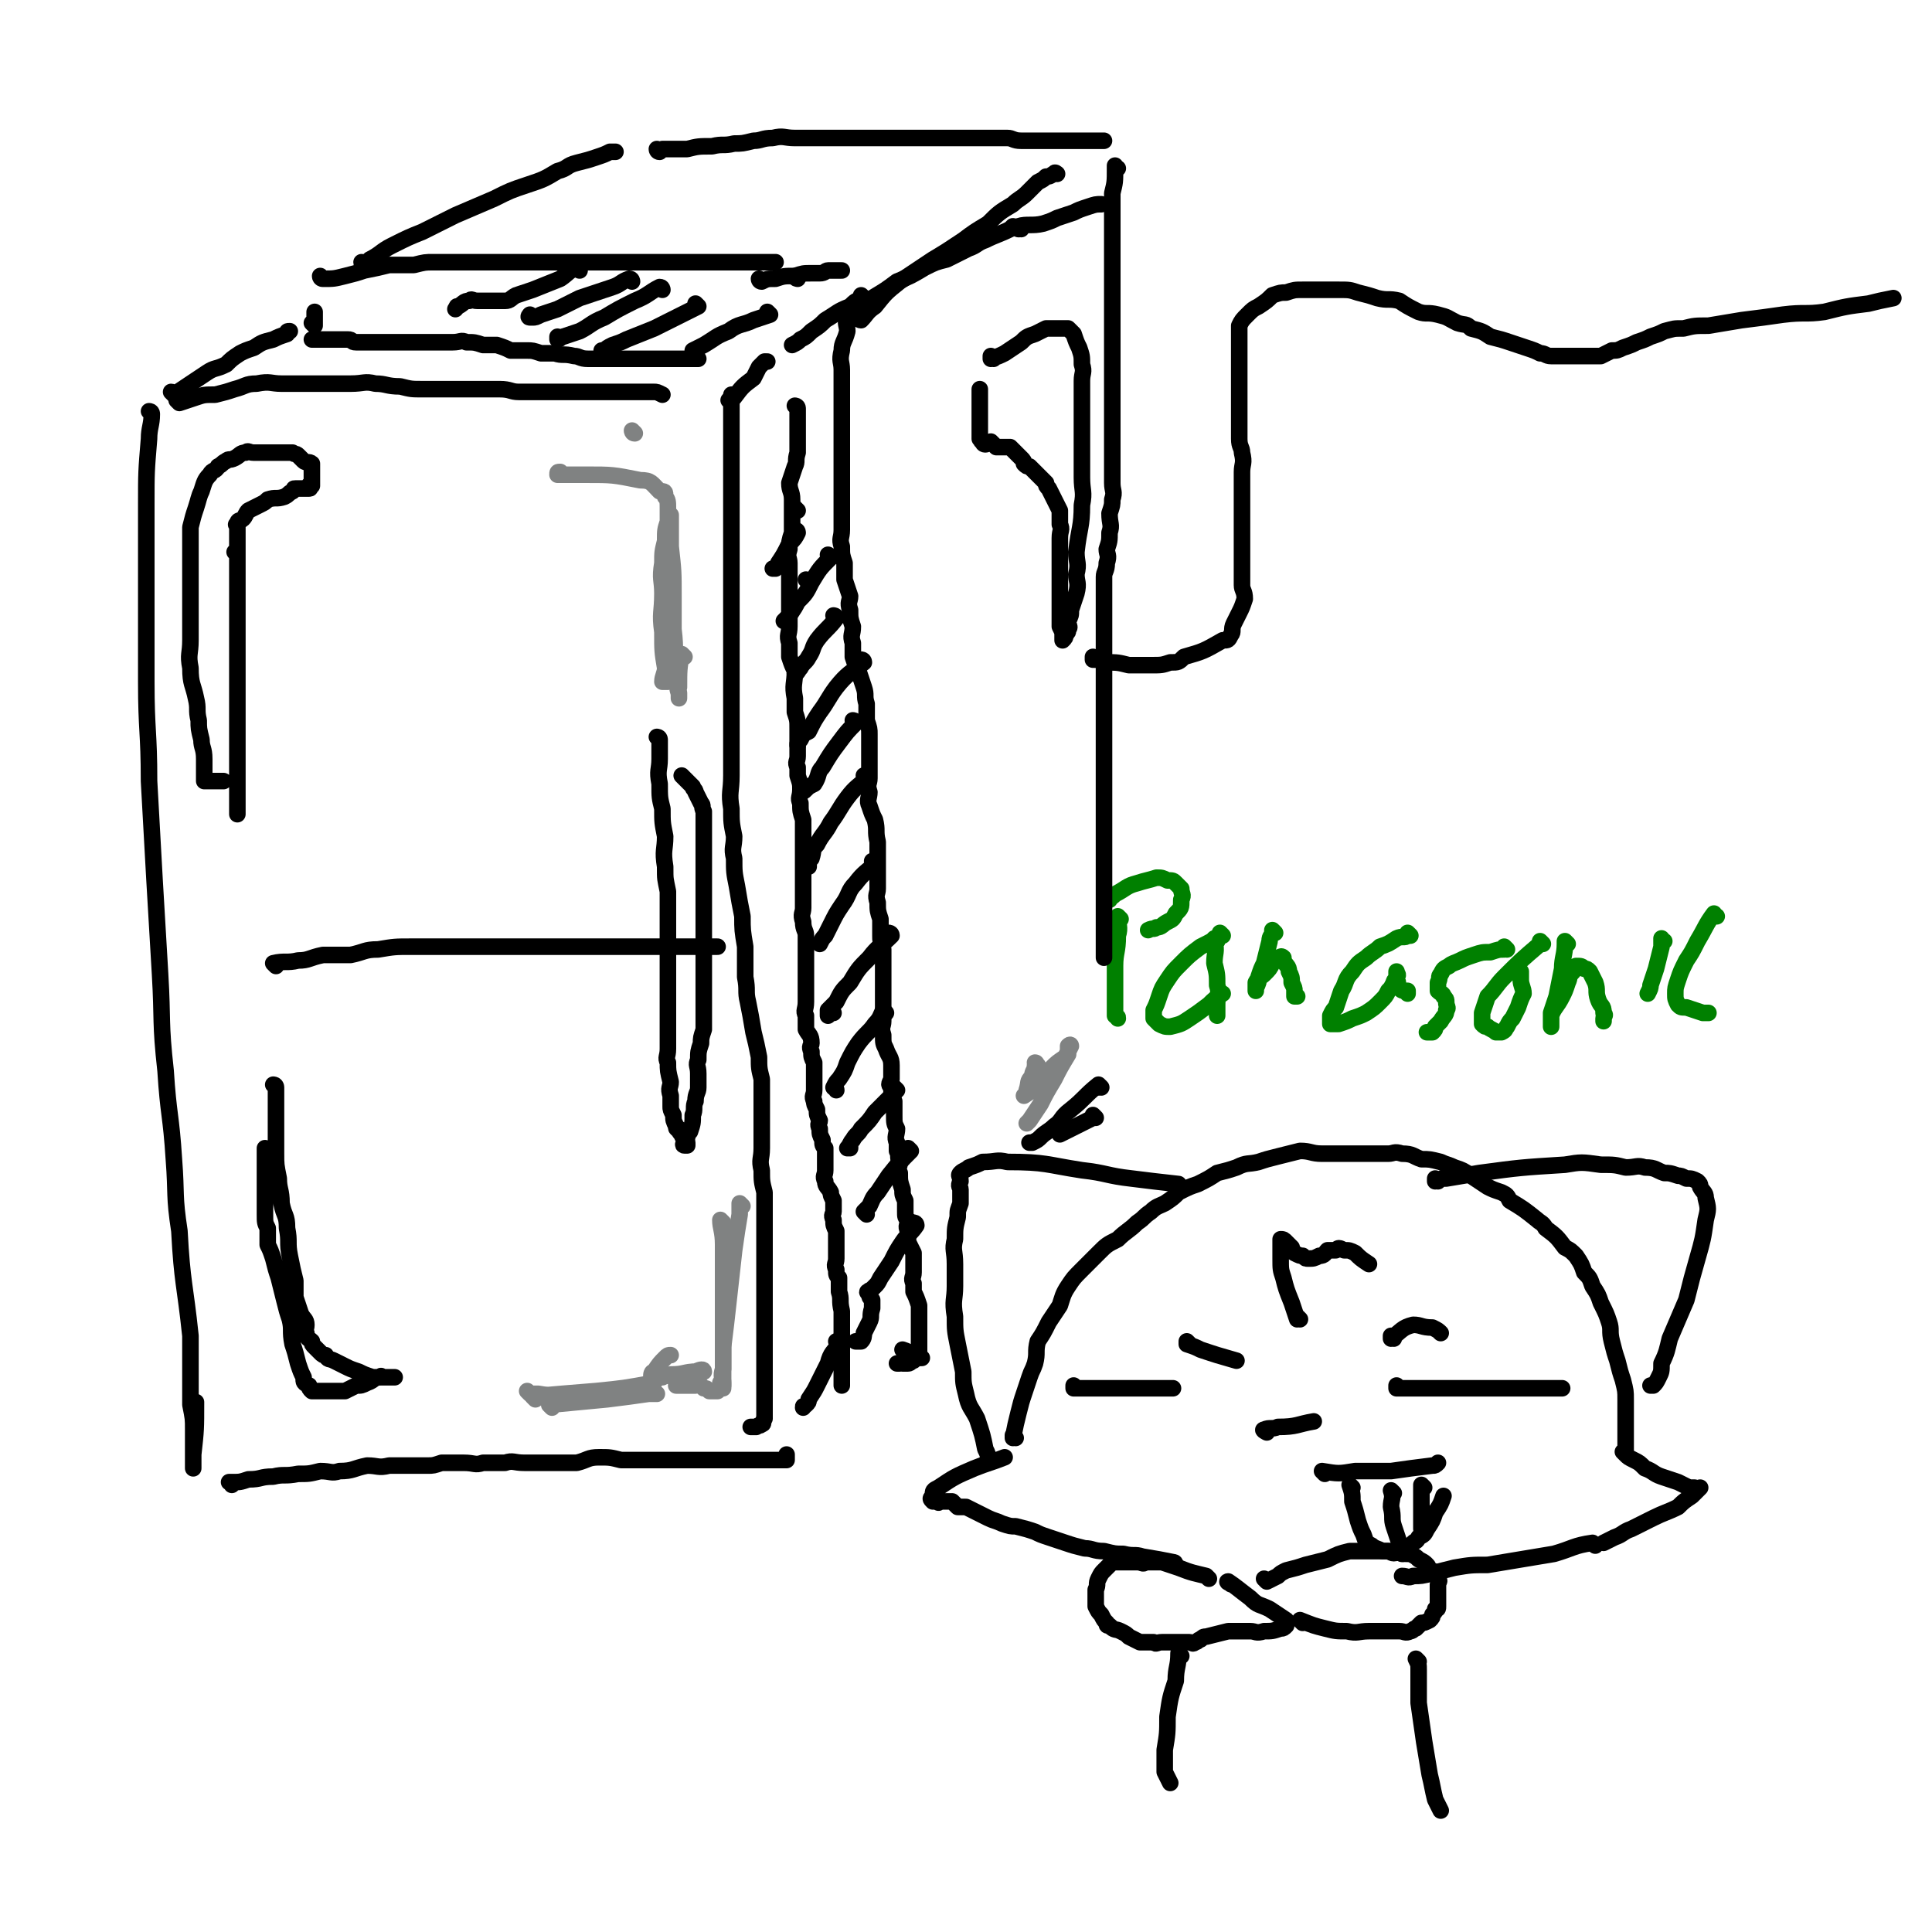 <svg viewBox='0 0 700 700' version='1.1' xmlns='http://www.w3.org/2000/svg' xmlns:xlink='http://www.w3.org/1999/xlink'><g fill='none' stroke='rgb(0,0,0)' stroke-width='6' stroke-linecap='round' stroke-linejoin='round'><path d='M507,503c0,0 -1,-1 -1,-1 0,0 0,0 0,1 0,0 0,0 0,0 4,0 4,0 9,0 6,0 6,0 11,0 6,0 6,0 11,0 5,0 5,0 9,0 3,0 3,0 7,0 3,0 3,0 7,0 3,0 3,0 6,0 '/><path d='M459,519c0,0 -2,-1 -1,-1 2,-1 3,0 5,-1 7,0 7,-1 13,-2 '/><path d='M390,503c0,0 -1,-1 -1,-1 0,0 0,0 0,1 0,0 0,0 0,0 5,0 5,0 9,0 6,0 6,0 11,0 7,0 7,0 13,0 2,0 2,0 3,0 '/><path d='M480,534c0,0 -1,-1 -1,-1 0,0 0,0 0,0 6,1 6,1 12,0 7,0 7,0 13,0 7,-1 7,-1 15,-2 1,0 1,0 2,-1 '/><path d='M490,539c0,0 -1,-1 -1,-1 0,0 0,0 0,0 0,0 0,0 0,0 1,3 1,3 1,6 1,3 1,3 2,7 1,3 1,3 2,5 1,3 1,3 3,4 1,1 2,1 4,2 1,0 1,0 2,0 2,1 2,1 4,0 1,0 1,0 3,-1 1,-1 1,-1 2,-2 1,-1 1,0 2,-2 2,-1 2,-1 3,-3 2,-3 2,-3 3,-6 2,-3 2,-3 3,-6 '/><path d='M505,541c0,0 -1,-1 -1,-1 0,0 0,0 0,0 1,3 0,3 0,6 1,4 0,4 1,7 1,3 1,3 2,6 0,2 1,2 1,4 0,0 0,0 0,0 '/><path d='M516,539c0,0 -1,-1 -1,-1 0,1 0,2 0,4 0,3 0,3 0,6 0,3 0,3 0,6 0,0 1,0 1,0 '/><path d='M431,487c0,0 -1,-1 -1,-1 0,0 0,0 0,1 0,0 0,0 0,0 3,1 3,1 5,2 6,2 6,2 13,4 '/><path d='M505,485c0,0 -1,-1 -1,-1 0,0 0,0 0,1 0,0 0,0 0,0 1,0 0,-1 0,-1 0,0 0,0 0,1 0,0 0,0 0,0 4,-3 4,-4 8,-5 3,0 3,1 7,1 2,1 2,1 3,2 '/><path d='M426,567c0,0 -1,-1 -1,-1 0,0 0,0 0,0 0,0 0,0 0,0 1,1 1,0 0,0 -5,-1 -5,-1 -11,-2 -3,-1 -3,0 -7,-1 -3,0 -3,0 -7,-1 -4,0 -4,-1 -7,-1 -4,-1 -4,-1 -7,-2 -3,-1 -3,-1 -6,-2 -3,-1 -3,-1 -5,-2 -3,-1 -3,-1 -7,-2 -2,0 -2,0 -5,-1 -2,-1 -3,-1 -5,-2 -2,-1 -2,-1 -4,-2 -2,-1 -2,-1 -4,-2 -1,0 -2,0 -3,0 -1,-1 -1,-1 -2,-2 -1,0 -1,0 -2,0 -1,0 -1,0 -2,0 -1,0 -1,1 -1,0 -1,0 -2,0 -2,0 -1,-1 -1,-1 0,-2 0,-2 0,-2 2,-3 6,-4 6,-4 13,-7 5,-2 6,-2 11,-4 '/><path d='M368,521c0,0 -1,-1 -1,-1 0,0 0,0 0,1 0,0 0,0 0,0 1,-5 1,-5 2,-9 1,-4 1,-4 2,-7 1,-3 1,-3 2,-6 1,-3 1,-2 2,-5 1,-4 0,-4 1,-8 2,-3 2,-3 4,-7 2,-3 2,-3 4,-6 1,-3 1,-4 3,-7 2,-3 2,-3 5,-6 3,-3 3,-3 6,-6 3,-3 3,-3 7,-5 3,-3 4,-3 7,-6 3,-2 2,-2 5,-4 2,-2 3,-2 5,-3 3,-2 3,-2 5,-4 4,-2 4,-2 7,-3 4,-2 4,-2 7,-4 4,-1 4,-1 7,-2 4,-2 4,-1 8,-2 3,-1 3,-1 7,-2 4,-1 4,-1 8,-2 4,0 4,1 8,1 4,0 4,0 9,0 4,0 4,0 8,0 3,0 3,0 7,0 2,0 2,-1 5,0 4,0 4,1 7,2 3,0 3,0 7,1 2,1 3,1 5,2 3,1 3,1 6,3 3,2 3,2 6,4 2,1 2,1 5,2 2,1 2,1 3,3 5,3 5,3 10,7 1,1 2,1 3,3 4,3 4,3 7,7 2,1 2,1 4,3 2,3 2,3 3,6 2,2 2,2 3,5 2,3 2,3 3,6 2,4 2,4 3,7 1,3 0,3 1,7 1,4 1,4 2,7 1,4 1,4 2,7 1,4 1,4 1,7 0,3 0,3 0,6 0,2 0,2 0,4 0,2 0,2 0,4 0,1 0,1 0,2 0,1 0,1 0,2 0,0 0,-1 0,0 0,0 0,0 0,0 0,0 0,0 0,1 0,0 -1,0 -1,0 0,0 0,0 0,0 0,0 0,0 0,0 0,0 0,0 1,1 1,1 1,1 3,2 2,1 2,1 4,3 3,1 3,2 6,3 3,1 3,1 6,2 2,1 2,1 4,2 1,0 1,0 2,0 1,1 2,0 2,0 -1,1 -2,2 -3,3 -3,2 -3,2 -5,4 -4,2 -5,2 -9,4 -4,2 -4,2 -8,4 -3,1 -3,2 -6,3 -2,1 -2,1 -4,2 '/><path d='M359,529c0,0 -1,-1 -1,-1 0,0 1,1 0,1 0,-2 0,-2 -1,-4 -1,-5 -1,-5 -3,-11 -2,-4 -3,-4 -4,-9 -1,-4 -1,-4 -1,-8 -1,-5 -1,-5 -2,-10 -1,-5 -1,-5 -1,-10 -1,-6 0,-6 0,-11 0,-4 0,-4 0,-8 0,-5 -1,-5 0,-9 0,-4 0,-4 1,-8 0,-3 0,-2 1,-5 0,-2 0,-2 0,-5 0,-1 -1,-1 0,-3 0,-2 -1,-2 0,-3 1,-1 2,-1 3,-2 3,-1 3,-1 5,-2 5,0 5,-1 9,0 14,0 14,1 27,3 9,1 9,2 18,3 8,1 8,1 17,2 '/><path d='M521,428c0,0 -1,-1 -1,-1 0,0 0,0 0,1 0,0 0,0 0,0 2,-1 2,-1 4,-1 6,-1 6,-1 12,-2 15,-2 15,-2 31,-3 6,-1 6,-1 13,0 5,0 5,0 9,1 4,0 4,-1 7,0 4,0 4,1 7,2 2,0 2,0 5,1 1,0 1,0 3,1 2,0 2,0 4,1 1,1 1,1 1,2 1,2 2,2 2,4 1,4 1,4 0,8 -1,7 -1,7 -3,14 -2,7 -2,7 -4,15 -3,7 -3,7 -6,14 -1,4 -1,5 -3,9 0,3 0,3 -1,5 -1,2 -1,2 -2,3 0,0 0,0 -1,0 '/><path d='M471,478c0,0 -1,-1 -1,-1 0,0 0,0 0,1 0,0 0,0 0,0 -1,-3 -1,-3 -2,-6 -2,-5 -2,-5 -3,-9 -1,-3 -1,-3 -1,-7 0,-2 0,-2 0,-4 0,-1 0,-1 0,-1 0,-1 0,-2 0,-2 1,0 1,0 2,1 1,1 1,1 2,2 0,1 0,1 1,2 2,1 2,1 3,1 1,1 1,1 2,1 2,0 2,0 4,-1 2,0 2,-1 3,-2 2,0 2,0 3,0 1,-1 1,-1 3,0 2,0 2,0 4,1 2,2 2,2 5,4 '/><path d='M578,560c0,0 -1,-1 -1,-1 0,0 0,0 0,0 0,0 0,0 0,0 1,1 0,0 0,0 -7,1 -7,2 -14,4 -6,1 -6,1 -12,2 -6,1 -6,1 -12,2 -6,0 -6,0 -12,1 -4,1 -4,1 -8,2 -4,1 -4,1 -7,1 -2,1 -2,0 -4,0 '/><path d='M438,572c0,0 -1,-1 -1,-1 0,0 1,1 0,0 -4,-1 -5,-1 -10,-3 -3,-1 -3,-1 -6,-2 -3,0 -3,0 -6,0 -1,1 -1,0 -3,0 -2,0 -2,0 -4,0 -1,0 -1,0 -3,0 -1,0 -1,0 -2,0 -1,1 -1,1 -1,1 -1,1 -1,1 -2,2 -1,1 -1,1 -2,3 -1,2 0,2 -1,4 0,1 0,1 0,3 0,1 0,2 0,3 1,2 1,2 2,3 1,2 1,2 2,3 0,1 0,1 1,1 2,2 2,1 4,2 2,1 2,1 3,2 2,1 2,1 4,2 2,0 2,0 5,0 1,1 1,0 3,0 2,0 2,0 4,0 1,0 1,0 2,0 2,0 2,0 4,0 1,0 1,1 2,0 1,0 1,-1 2,-1 1,-1 1,-1 2,-1 4,-1 4,-1 8,-2 2,0 2,0 4,0 2,0 2,0 4,0 2,0 2,1 5,0 3,0 3,0 6,-1 1,0 1,0 2,-1 '/><path d='M446,574c0,0 -1,-1 -1,-1 0,0 0,0 0,0 0,0 0,0 0,0 1,1 -1,0 0,0 3,2 4,3 8,6 3,3 3,2 7,4 3,2 3,2 6,4 '/><path d='M472,588c0,0 -1,-1 -1,-1 0,0 0,0 0,0 0,0 0,0 0,0 1,1 0,0 0,0 0,0 0,0 0,0 5,2 5,2 9,3 4,1 4,1 8,1 4,1 4,0 8,0 3,0 3,0 6,0 2,0 2,0 5,0 2,0 2,1 4,0 1,0 1,-1 2,-1 1,-1 1,-1 2,-2 1,0 1,0 3,-1 1,-1 1,-1 1,-2 1,-1 1,-1 1,-2 1,0 1,0 1,-1 0,-1 0,-1 0,-2 0,0 0,0 0,-1 0,-1 0,-1 0,-2 0,0 0,0 0,-1 0,-1 0,-1 0,-2 0,-1 1,-1 0,-2 0,-1 0,-1 -1,-2 -1,-1 -1,-1 -2,-1 -1,-1 0,-1 -1,-2 -1,-1 -1,-1 -3,-2 -1,-1 -1,-1 -3,-2 -3,0 -3,0 -6,-1 -2,0 -2,0 -5,0 -3,0 -3,0 -5,0 -3,0 -3,0 -6,0 -4,1 -4,1 -8,3 -4,1 -4,1 -8,2 -3,1 -3,1 -7,2 -2,1 -2,1 -3,2 -2,1 -2,1 -4,2 0,0 0,0 -1,-1 '/><path d='M428,600c0,0 -1,-1 -1,-1 0,0 0,0 0,0 0,5 -1,5 -1,10 -2,6 -2,6 -3,13 0,6 0,6 -1,12 0,4 0,4 0,8 1,2 1,2 2,4 0,0 0,0 0,0 '/><path d='M514,602c0,0 -1,-1 -1,-1 0,0 0,0 0,0 1,2 1,2 1,4 0,6 0,6 0,12 1,7 1,7 2,14 1,6 1,6 2,12 1,4 1,5 2,9 1,2 1,2 2,4 '/></g>
<g fill='none' stroke='rgb(0,128,0)' stroke-width='6' stroke-linecap='round' stroke-linejoin='round'><path d='M402,326c0,0 -1,-1 -1,-1 0,0 0,1 0,1 2,-1 2,-1 3,-2 4,-2 4,-3 8,-4 3,-1 4,-1 7,-2 2,0 2,0 4,1 2,0 2,0 3,1 1,1 1,1 2,2 0,2 1,2 0,4 0,3 0,3 -2,5 -1,2 -1,2 -3,3 -2,1 -2,2 -4,2 -1,1 -1,0 -3,1 '/><path d='M406,333c0,0 -1,-1 -1,-1 0,3 1,4 0,7 0,6 -1,6 -1,11 0,5 0,5 0,9 0,3 0,3 0,6 0,2 0,2 0,3 1,1 1,0 1,1 '/><path d='M443,339c0,0 -1,-1 -1,-1 0,0 0,0 0,1 0,0 0,0 0,0 -3,2 -3,2 -7,4 -4,3 -4,3 -7,6 -3,3 -3,3 -5,6 -2,3 -2,3 -3,6 -1,3 -1,3 -2,5 0,2 0,2 0,3 1,1 1,1 2,2 2,1 2,1 4,1 4,-1 4,-1 7,-3 3,-2 3,-2 7,-5 2,-2 2,-2 5,-4 '/><path d='M441,341c0,0 -1,-1 -1,-1 0,0 0,0 0,1 1,4 0,4 0,8 1,4 1,4 1,8 1,3 0,3 0,7 0,1 0,1 0,3 0,0 0,0 0,1 '/><path d='M462,338c0,0 -1,-1 -1,-1 0,0 0,0 0,1 0,1 -1,1 -1,3 -1,4 -1,4 -2,8 -1,2 -1,2 -2,5 0,2 0,2 -1,4 0,0 0,1 0,1 0,0 0,-1 0,-3 1,-2 2,-2 3,-3 2,-2 2,-2 3,-4 1,-1 1,-1 2,-2 1,0 1,-1 2,0 0,0 0,0 0,1 1,2 2,2 2,4 1,2 1,2 1,4 1,2 1,2 1,3 0,1 0,1 0,2 1,0 1,0 1,0 '/><path d='M511,339c0,0 -1,-1 -1,-1 0,0 1,1 0,1 -1,1 -2,0 -4,1 -3,2 -3,2 -6,3 -2,2 -3,2 -5,4 -3,2 -3,2 -5,5 -3,3 -2,4 -4,7 -1,3 -1,3 -2,6 -1,1 -1,1 -2,3 0,1 0,1 0,2 0,0 0,0 0,1 1,0 2,0 3,0 3,-1 3,-1 5,-2 3,-1 3,-1 5,-2 3,-2 3,-2 5,-4 2,-2 2,-2 3,-4 1,-1 1,-1 2,-3 0,-1 1,-1 1,-2 1,-1 0,-1 0,-2 0,0 0,0 0,0 0,0 0,0 0,0 0,2 0,2 0,3 1,1 0,2 1,3 1,1 1,1 3,1 0,1 0,0 0,1 '/><path d='M546,344c0,0 -1,-1 -1,-1 0,0 0,0 0,1 0,0 0,0 0,0 -2,0 -2,0 -5,1 -3,0 -3,0 -6,1 -3,1 -3,1 -5,2 -2,1 -3,1 -4,2 -2,1 -2,1 -3,3 -1,1 0,1 -1,3 0,0 0,0 0,1 0,1 0,1 0,2 1,1 2,1 2,2 1,1 1,1 1,2 0,2 1,2 0,3 0,2 -1,2 -2,4 -1,1 -1,1 -2,2 0,1 0,1 -1,2 -1,0 -1,0 -2,0 '/><path d='M559,342c0,0 -1,-1 -1,-1 0,0 0,0 0,1 0,0 0,0 0,0 -7,6 -7,6 -13,12 -3,3 -3,4 -6,7 -1,3 -1,3 -2,6 0,2 0,2 0,4 1,1 1,1 2,1 1,1 2,1 3,2 1,0 2,0 2,0 2,-1 1,-1 2,-2 1,-2 1,-2 2,-3 1,-2 1,-2 2,-4 1,-3 1,-3 2,-5 0,-2 -1,-3 -1,-5 0,-1 0,-1 0,-2 0,-1 0,-1 0,-1 '/><path d='M568,342c0,0 -1,-1 -1,-1 0,0 0,0 0,1 0,4 -1,5 -1,9 -1,5 -1,5 -2,10 -1,3 -1,3 -2,6 0,1 0,1 0,3 0,1 0,1 0,2 0,0 0,0 0,0 0,-2 0,-2 0,-4 1,-3 2,-3 4,-7 1,-2 1,-2 2,-5 1,-2 0,-2 2,-4 0,-1 0,-1 1,-2 2,0 2,0 3,1 1,0 1,0 2,1 1,2 1,2 2,4 1,3 0,3 1,6 1,3 2,2 2,5 1,1 0,1 0,2 0,1 0,1 0,1 '/><path d='M603,341c-1,0 -1,-1 -1,-1 0,0 0,0 0,1 0,1 0,1 0,2 -1,4 -1,4 -2,8 -1,3 -1,3 -2,6 0,1 0,1 -1,3 '/><path d='M622,332c-1,0 -1,-1 -1,-1 0,0 0,0 0,1 0,0 0,0 0,0 0,0 0,-1 0,-1 -3,4 -3,5 -6,10 -2,4 -2,4 -4,7 -2,4 -2,4 -3,7 -1,3 -1,3 -1,5 0,2 0,2 1,4 1,1 1,1 3,1 3,1 3,1 6,2 1,0 1,0 2,0 '/></g>
<g fill='none' stroke='rgb(0,0,0)' stroke-width='6' stroke-linecap='round' stroke-linejoin='round'><path d='M55,150c0,0 0,-1 -1,-1 0,0 1,0 1,1 0,4 -1,5 -1,9 -1,12 -1,12 -1,24 0,15 0,15 0,30 0,17 0,17 0,34 0,18 1,18 1,36 1,18 1,18 2,36 1,17 1,17 2,34 1,17 0,17 2,35 1,16 2,16 3,32 1,13 0,13 2,26 1,19 2,19 4,38 0,7 0,7 0,14 0,6 0,6 0,11 1,5 1,5 1,9 0,3 0,3 0,6 0,2 0,2 0,4 0,1 0,1 0,2 0,1 0,2 0,2 0,-1 0,-3 0,-5 1,-9 1,-9 1,-19 '/><path d='M65,146c0,0 0,-1 -1,-1 0,0 1,1 1,1 3,-1 3,-1 6,-2 3,-1 3,-1 7,-1 4,-1 4,-1 7,-2 4,-1 4,-2 8,-2 5,-1 5,0 9,0 5,0 5,0 10,0 4,0 4,0 7,0 4,0 4,0 8,0 5,0 5,-1 9,0 4,0 4,1 9,1 4,1 4,1 8,1 3,0 3,0 7,0 3,0 3,0 7,0 3,0 3,0 7,0 3,0 3,0 7,0 4,0 4,1 7,1 3,0 3,0 5,0 3,0 3,0 6,0 2,0 2,0 5,0 2,0 2,0 4,0 2,0 2,0 5,0 2,0 2,0 5,0 2,0 2,0 5,0 1,0 1,0 3,0 2,0 2,0 4,0 1,0 1,0 2,0 1,0 1,0 2,0 1,0 1,0 2,0 0,0 0,0 1,0 1,0 1,0 3,1 '/><path d='M265,146c0,0 -1,-1 -1,-1 0,0 1,0 1,1 0,4 0,4 0,8 0,4 0,4 0,8 0,4 0,4 0,7 0,5 0,5 0,9 0,5 0,5 0,9 0,5 0,5 0,9 0,5 0,5 0,10 0,5 0,5 0,10 0,5 0,5 0,9 0,6 0,6 0,12 0,4 0,4 0,9 0,5 0,5 0,11 0,6 0,6 0,12 0,6 0,6 0,12 0,6 -1,6 0,12 0,5 0,5 1,10 0,4 -1,4 0,8 0,5 0,5 1,10 1,6 1,6 2,11 0,5 0,5 1,11 0,6 0,6 0,11 1,5 0,5 1,9 1,5 1,5 2,11 1,4 1,4 2,9 0,4 0,4 1,8 0,4 0,5 0,9 0,3 0,3 0,7 0,4 0,4 0,9 0,4 -1,4 0,8 0,4 0,4 1,8 0,4 0,4 0,8 0,5 0,5 0,9 0,4 0,4 0,8 0,4 0,4 0,7 0,4 0,4 0,7 0,4 0,4 0,7 0,4 0,4 0,8 0,3 0,3 0,7 0,3 0,3 0,7 0,3 0,3 0,7 0,2 0,2 0,4 0,1 0,1 0,3 -1,1 0,2 -1,2 -1,1 -1,0 -2,1 -1,0 -1,0 -2,0 '/><path d='M84,538c0,0 0,-1 -1,-1 0,0 1,0 1,0 0,0 0,0 0,0 3,0 3,0 6,-1 5,0 4,-1 9,-1 4,-1 4,0 9,-1 4,0 4,0 8,-1 4,0 4,1 7,0 5,0 5,-1 10,-2 4,0 4,1 8,0 7,0 7,0 14,0 2,0 2,0 5,-1 4,0 4,0 8,0 4,0 4,1 7,0 4,0 4,0 8,0 3,-1 3,0 7,0 3,0 3,0 7,0 3,0 3,0 5,0 4,0 4,0 7,0 4,-1 4,-2 8,-2 4,0 4,0 8,1 3,0 3,0 6,0 3,0 3,0 6,0 2,0 2,0 5,0 2,0 2,0 4,0 3,0 3,0 6,0 2,0 2,0 4,0 3,0 3,0 5,0 2,0 2,0 4,0 3,0 3,0 5,0 2,0 2,0 3,0 2,0 2,0 3,0 2,0 2,0 3,0 1,0 1,0 2,0 1,0 1,0 2,0 0,0 0,0 1,0 1,0 1,0 1,0 0,-1 0,-1 0,-2 '/><path d='M266,144c0,0 -1,-1 -1,-1 0,0 0,1 1,1 0,0 0,0 0,0 3,-4 3,-4 7,-7 1,-2 1,-2 2,-4 1,-1 1,-1 2,-2 0,0 0,0 1,0 '/><path d='M289,148c0,0 -1,-1 -1,-1 0,0 1,0 1,1 0,2 0,2 0,4 0,3 0,3 0,7 0,2 0,2 0,5 -1,3 0,3 -1,5 -1,3 -1,3 -2,6 0,3 1,3 1,6 0,3 0,3 0,7 0,2 0,2 0,5 -1,3 -1,3 -1,6 -1,3 0,3 0,5 0,3 0,3 0,6 0,2 0,2 0,5 0,3 0,3 0,5 0,4 0,4 0,7 0,3 -1,3 0,6 0,2 0,2 0,5 1,3 1,3 2,5 0,5 -1,5 0,10 0,3 0,3 0,5 1,3 1,3 1,6 0,2 0,2 0,5 0,3 0,3 0,5 0,2 -1,2 0,4 0,1 0,1 0,3 1,3 1,3 1,5 0,3 -1,3 0,5 0,3 0,3 1,6 0,2 0,3 0,5 0,3 0,3 0,5 0,3 0,3 0,6 0,2 0,2 0,5 0,3 0,3 0,5 0,3 0,3 0,6 0,2 -1,2 0,5 0,3 1,3 1,5 0,3 0,3 0,6 0,2 0,2 0,5 0,2 0,2 0,4 0,2 0,2 0,5 0,2 0,2 0,4 0,3 -1,3 0,5 0,3 0,3 0,5 1,2 2,2 2,5 0,1 -1,1 0,3 0,2 0,2 1,4 0,1 0,1 0,3 0,2 0,2 0,4 0,1 0,1 0,3 0,2 -1,2 0,4 0,1 0,1 1,3 0,2 0,2 1,4 0,1 -1,1 0,3 0,2 0,2 1,4 0,2 0,2 1,3 0,2 0,3 0,5 0,2 0,2 0,3 0,2 -1,2 0,4 0,2 1,2 2,4 0,1 0,1 1,3 0,2 0,2 0,4 0,1 -1,1 0,3 0,2 0,2 1,4 0,1 0,1 0,3 0,2 0,2 0,4 0,2 0,2 0,3 0,2 -1,2 0,4 0,2 0,2 1,3 0,2 0,2 0,5 1,3 0,3 1,7 0,2 0,2 0,4 0,1 0,1 0,3 0,2 0,2 0,4 0,1 0,1 0,3 0,2 0,2 0,4 0,2 0,2 0,3 0,2 0,2 0,3 0,1 0,1 0,2 0,0 0,0 0,1 0,0 0,0 0,0 '/><path d='M304,487c0,0 -1,-1 -1,-1 0,0 1,0 1,1 -2,3 -3,3 -4,7 -2,4 -2,4 -4,8 -1,2 -1,2 -3,5 0,1 0,1 -1,2 -1,1 -1,0 -1,1 '/><path d='M63,143c0,0 0,-1 -1,-1 0,0 1,1 1,1 6,-4 6,-4 12,-8 3,-2 3,-1 7,-3 2,-2 2,-2 5,-4 2,-1 2,-1 5,-2 3,-2 3,-2 7,-3 2,-1 2,-1 5,-2 0,-1 0,-1 1,-1 '/><path d='M253,130c0,0 -1,-1 -1,-1 0,0 1,1 1,1 -5,0 -5,0 -11,0 -3,0 -3,0 -7,0 -3,0 -3,0 -6,0 -3,0 -3,0 -5,0 -3,0 -3,0 -6,0 -2,0 -2,0 -5,0 -3,0 -3,-1 -5,-1 -4,-1 -4,0 -7,-1 -2,0 -2,0 -5,0 -3,-1 -3,-1 -5,-1 -3,0 -3,0 -6,0 -2,-1 -2,-1 -5,-2 -3,0 -3,0 -5,0 -3,-1 -3,-1 -6,-1 -2,-1 -2,0 -5,0 -2,0 -3,0 -5,0 -2,0 -2,0 -4,0 -2,0 -2,0 -4,0 -1,0 -1,0 -3,0 -2,0 -2,0 -4,0 -1,0 -1,0 -3,0 -2,0 -2,0 -4,0 -2,0 -2,0 -3,0 -2,0 -3,0 -5,0 -2,0 -1,-1 -3,-1 -2,0 -2,0 -4,0 -2,0 -2,0 -3,0 -2,0 -2,0 -3,0 -1,0 -1,0 -2,0 -1,0 -1,0 -1,0 '/><path d='M100,350c0,0 -1,-1 -1,-1 4,-1 5,0 9,-1 4,0 4,-1 9,-2 5,0 5,0 10,0 5,-1 5,-2 10,-2 6,-1 6,-1 12,-1 4,0 4,0 9,0 5,0 5,0 9,0 5,0 5,0 10,0 5,0 5,0 10,0 3,0 3,0 7,0 4,0 4,0 7,0 3,0 3,0 7,0 3,0 3,0 7,0 3,0 3,0 6,0 2,0 2,0 5,0 3,0 3,0 6,0 2,0 2,0 5,0 2,0 2,0 4,0 1,0 1,0 3,0 4,0 4,0 7,0 2,0 2,0 4,0 1,0 1,0 2,0 1,0 1,0 2,0 0,0 1,0 1,0 0,0 0,0 0,0 '/><path d='M239,268c0,0 -1,-1 -1,-1 0,0 0,0 1,1 0,0 0,0 0,0 0,0 -1,-1 -1,-1 0,0 1,0 1,1 0,3 0,3 0,7 0,4 -1,4 0,9 0,5 0,5 1,9 0,5 0,5 1,10 0,5 -1,5 0,11 0,5 0,4 1,9 0,4 0,4 0,8 0,3 0,3 0,7 0,4 0,4 0,9 0,3 0,3 0,7 0,4 0,4 0,7 0,4 0,4 0,7 0,4 0,4 0,7 0,2 0,2 0,5 0,3 -1,3 0,5 0,3 0,3 1,7 0,2 -1,2 0,5 0,2 0,2 0,4 0,1 0,1 1,3 0,2 0,2 1,4 0,1 0,1 1,1 0,1 0,1 1,2 0,1 1,1 1,2 0,1 -1,2 0,2 0,0 0,0 1,0 0,-1 0,-1 0,-1 0,-1 -1,-1 0,-2 0,-1 0,-1 1,-2 1,-3 1,-3 1,-6 1,-2 0,-3 1,-5 0,-3 1,-3 1,-5 0,-3 0,-3 0,-5 0,-3 -1,-3 0,-5 0,-3 0,-3 1,-6 0,-2 0,-2 1,-5 0,-2 0,-2 0,-5 0,-3 0,-3 0,-5 0,-3 0,-3 0,-6 0,-4 0,-4 0,-8 0,-3 0,-3 0,-7 0,-3 0,-3 0,-6 0,-2 0,-2 0,-5 0,-2 0,-2 0,-5 0,-1 0,-1 0,-3 0,-3 0,-3 0,-6 0,-2 0,-2 0,-4 0,-2 0,-2 0,-4 0,-2 0,-2 0,-3 0,-2 0,-2 0,-4 0,-2 0,-2 0,-3 0,-3 0,-3 0,-5 -1,-2 0,-2 -1,-3 -1,-2 -1,-2 -2,-4 0,-1 -1,-1 -1,-2 -1,-1 -1,-1 -2,-2 -1,-1 -1,-1 -2,-2 0,0 0,0 0,0 '/><path d='M114,118c0,0 -1,-1 -1,-1 0,0 1,1 1,1 0,0 0,0 0,0 0,0 -1,-1 -1,-1 0,0 1,1 1,1 0,-2 0,-3 0,-5 '/><path d='M117,101c0,0 -1,0 -1,-1 0,0 0,1 1,1 4,0 4,0 8,-1 4,-1 4,-1 7,-2 5,-1 5,-1 9,-2 5,0 5,0 9,0 4,-1 4,-1 7,-1 3,0 3,0 6,0 4,0 4,0 7,0 3,0 3,0 6,0 4,0 4,0 7,0 3,0 3,0 6,0 4,0 4,0 7,0 2,0 2,0 5,0 3,0 3,0 5,0 3,0 3,0 6,0 2,0 2,0 5,0 2,0 2,0 4,0 2,0 2,0 4,0 2,0 2,0 4,0 2,0 2,0 3,0 2,0 2,0 3,0 1,0 1,0 2,0 1,0 1,0 2,0 1,0 1,0 3,0 1,0 1,0 3,0 2,0 2,0 4,0 1,0 1,0 3,0 1,0 1,0 3,0 2,0 2,0 3,0 2,0 2,0 4,0 1,0 1,0 2,0 1,0 1,0 3,0 1,0 1,0 2,0 1,0 1,0 2,0 1,0 1,0 2,0 1,0 1,0 2,0 1,0 1,0 2,0 1,0 1,0 1,0 1,0 1,0 1,0 0,0 0,0 1,0 0,0 0,0 1,0 '/><path d='M289,101c0,0 -1,0 -1,-1 '/><path d='M276,102c0,0 -1,0 -1,-1 0,0 0,1 1,1 2,-1 2,-1 5,-1 3,-1 3,-1 7,-1 3,-1 3,-1 6,-1 1,0 1,0 3,0 2,0 2,-1 3,-1 2,0 2,0 3,0 1,0 1,0 2,0 '/><path d='M313,108c0,0 -1,-1 -1,-1 0,0 0,1 1,1 0,0 0,0 0,0 -3,1 -3,1 -5,3 -5,2 -4,2 -9,5 -2,2 -2,2 -5,4 -2,2 -2,2 -4,3 -1,1 -1,1 -3,2 0,0 0,0 0,0 '/><path d='M308,116c0,0 -1,-1 -1,-1 0,0 0,1 1,1 0,0 0,0 0,0 0,0 -1,-1 -1,-1 -1,2 0,3 0,5 -1,4 -2,4 -2,7 -1,4 0,4 0,7 0,3 0,3 0,6 0,4 0,4 0,8 0,3 0,3 0,6 0,3 0,3 0,6 0,3 0,3 0,7 0,3 0,3 0,7 0,2 0,2 0,5 0,3 0,3 0,6 0,4 0,4 0,7 0,3 -1,3 0,6 0,3 0,3 1,6 0,3 0,3 0,6 1,3 1,3 2,6 0,2 -1,2 0,5 0,3 0,3 1,6 0,3 -1,3 0,6 0,2 0,2 0,5 1,3 1,3 2,5 1,3 1,3 2,6 1,3 0,3 1,6 0,3 0,3 0,6 1,3 1,3 1,5 0,3 0,3 0,6 0,2 0,2 0,5 0,2 0,2 0,5 0,2 -1,2 0,5 0,2 -1,3 0,5 1,3 1,3 2,5 1,4 0,4 1,8 0,3 0,3 0,6 0,3 0,3 0,5 0,3 0,3 0,6 0,2 -1,2 0,5 0,3 0,3 1,6 0,3 0,3 0,6 0,2 0,2 1,5 0,2 0,2 0,5 0,2 0,2 0,5 0,2 0,2 0,4 0,2 0,2 0,4 0,2 0,2 0,4 0,2 0,2 0,4 0,2 -1,2 0,5 0,3 0,3 1,5 1,3 2,3 2,6 0,2 0,2 0,5 -1,2 -1,2 0,3 0,3 0,3 1,5 0,2 0,2 0,5 0,3 0,3 1,5 0,2 -1,3 0,5 0,1 0,1 0,3 1,2 0,2 1,4 0,2 -1,2 0,4 0,3 0,3 1,6 0,2 0,2 1,4 0,2 0,2 0,4 0,2 0,2 1,3 0,2 -1,2 0,4 0,2 0,2 0,4 1,2 1,2 2,4 0,2 0,2 0,4 0,1 0,1 0,3 0,2 -1,2 0,4 0,1 0,1 0,3 1,2 1,2 2,5 0,1 0,2 0,3 0,2 0,2 0,4 0,1 0,1 0,1 0,2 0,2 0,3 0,1 0,1 0,3 0,1 0,1 0,2 0,1 0,1 0,1 0,1 0,1 0,1 0,0 0,0 0,1 -1,0 -1,0 -2,1 -1,0 -1,1 -2,1 -1,0 -1,0 -2,0 -1,-1 -1,0 -1,0 -1,0 -1,0 -1,0 '/><path d='M132,96c0,0 -1,0 -1,-1 0,0 1,1 1,1 1,-1 1,-1 2,-2 4,-2 4,-3 8,-5 6,-3 6,-3 11,-5 6,-3 6,-3 12,-6 7,-3 7,-3 14,-6 6,-3 6,-3 12,-5 6,-2 6,-2 11,-5 4,-1 3,-2 7,-3 4,-1 4,-1 7,-2 3,-1 3,-1 5,-2 1,0 1,0 2,0 '/><path d='M313,111c0,0 -1,0 -1,-1 1,-1 2,-1 4,-2 5,-3 5,-3 9,-6 5,-2 5,-2 10,-5 4,-2 4,-2 8,-3 4,-2 4,-2 8,-4 3,-1 3,-2 6,-3 4,-2 5,-2 9,-4 1,-1 1,-1 1,-1 '/><path d='M239,55c0,0 -1,0 -1,-1 0,0 0,1 1,1 0,0 0,0 1,-1 4,0 5,0 9,0 4,-1 4,-1 9,-1 4,-1 4,0 8,-1 3,0 3,0 7,-1 3,0 3,-1 7,-1 4,-1 4,0 8,0 4,0 4,0 7,0 4,0 4,0 8,0 4,0 4,0 7,0 4,0 4,0 7,0 3,0 3,0 6,0 3,0 3,0 7,0 3,0 3,0 7,0 2,0 2,0 5,0 3,0 3,0 6,0 3,0 3,0 6,0 3,0 3,0 5,0 3,0 3,0 6,0 2,0 2,1 5,1 3,0 3,0 5,0 3,0 3,0 5,0 2,0 2,0 4,0 3,0 3,0 6,0 2,0 2,0 3,0 1,0 1,0 2,0 0,0 0,0 1,0 0,0 0,0 0,0 1,0 1,0 2,0 1,0 1,0 2,0 0,0 0,0 0,0 '/><path d='M370,83c0,0 -1,0 -1,-1 0,0 0,1 0,1 0,0 0,0 0,0 1,0 -1,0 0,-1 3,-1 5,0 9,-1 3,-1 3,-1 5,-2 3,-1 3,-1 6,-2 2,-1 2,-1 5,-2 3,-1 3,-1 5,-1 '/><path d='M405,61c0,0 -1,0 -1,-1 0,0 0,1 0,1 0,0 0,0 0,0 0,5 0,5 -1,9 0,4 0,4 0,7 0,2 0,2 0,5 0,3 0,3 0,5 0,3 0,3 0,5 0,3 0,3 0,6 0,7 0,7 0,14 0,3 0,3 0,6 0,3 0,3 0,6 0,3 0,3 0,6 0,4 0,4 0,7 0,3 0,3 0,7 0,3 0,3 0,7 0,3 0,3 0,7 0,3 0,3 0,7 0,3 0,3 0,5 0,3 0,3 0,5 0,3 1,3 0,6 0,2 0,2 -1,5 0,4 1,4 0,7 0,3 0,3 -1,6 0,2 1,2 0,5 0,3 -1,3 -1,5 0,3 0,3 0,5 0,2 0,2 0,5 0,2 0,2 0,4 0,3 0,3 0,6 0,2 0,2 0,5 0,3 0,3 0,5 0,3 0,3 0,6 0,2 0,2 0,5 0,3 0,3 0,5 0,3 0,3 0,6 0,2 0,2 0,4 0,2 0,2 0,5 0,3 0,3 0,5 0,3 0,3 0,5 0,2 0,2 0,4 0,3 0,3 0,5 0,3 0,3 0,6 0,2 0,2 0,4 0,2 0,2 0,3 0,2 0,2 0,4 0,2 0,2 0,3 0,3 0,3 0,5 0,2 0,2 0,5 0,1 0,1 0,3 0,2 0,2 0,4 0,1 0,1 0,3 0,2 0,2 0,4 0,2 0,2 0,3 0,2 0,2 0,4 0,2 0,2 0,3 0,1 0,1 0,2 0,1 0,1 0,2 0,0 0,0 0,0 0,0 0,0 0,0 '/><path d='M399,394c0,0 -1,-1 -1,-1 0,0 0,0 0,1 0,0 0,0 0,0 1,0 0,-1 0,-1 -5,4 -5,5 -10,9 -4,3 -3,4 -6,6 -2,2 -3,2 -5,4 -1,1 -1,1 -3,2 0,0 0,0 -1,0 '/><path d='M312,116c0,0 -1,-1 -1,-1 0,0 0,1 1,1 2,-2 2,-3 5,-5 4,-5 4,-5 9,-9 6,-4 6,-4 12,-8 5,-3 5,-3 11,-7 4,-3 4,-3 9,-6 4,-4 4,-4 9,-7 2,-2 3,-2 5,-4 2,-2 2,-2 4,-4 2,-1 2,-1 3,-2 2,0 2,-1 3,-1 0,-1 1,0 1,0 '/><path d='M397,405c0,0 -1,-1 -1,-1 0,0 0,0 0,1 0,0 0,0 0,0 -4,2 -4,2 -8,4 -2,1 -2,1 -4,2 '/><path d='M334,492c0,0 -1,-1 -1,-1 0,0 1,1 1,1 -3,-1 -4,-2 -7,-3 '/><path d='M289,193c0,0 -1,-1 -1,-1 0,0 1,0 1,1 -1,2 -1,2 -3,4 -2,4 -2,4 -4,7 0,1 0,1 -1,2 -1,0 -1,0 -1,0 '/><path d='M301,202c0,0 -1,-1 -1,-1 0,0 0,1 1,1 0,0 0,0 0,0 -4,4 -4,4 -7,9 -2,4 -2,4 -5,7 -1,2 -1,2 -3,5 -1,1 -1,1 -2,2 0,0 1,0 1,0 '/><path d='M303,224c0,0 -1,-1 -1,-1 0,0 1,0 1,1 -3,4 -4,4 -7,8 -2,3 -1,3 -3,6 -1,2 -2,2 -3,4 -1,1 -1,2 -2,2 0,0 0,0 0,0 '/><path d='M313,240c0,0 -1,-1 -1,-1 0,0 1,0 1,1 -5,4 -6,4 -10,9 -3,4 -3,5 -6,9 -2,3 -2,3 -4,7 -2,1 -2,1 -3,3 -1,1 -1,1 -1,2 0,0 0,0 0,0 '/><path d='M310,262c0,0 -1,-1 -1,-1 0,0 1,0 1,1 -3,3 -3,3 -6,7 -3,4 -3,4 -6,9 -2,2 -1,3 -3,6 -2,1 -2,1 -3,2 -1,1 -1,1 -2,1 '/><path d='M314,282c0,0 -1,-1 -1,-1 0,0 1,0 1,1 -3,3 -4,3 -7,7 -3,4 -3,5 -6,9 -2,4 -3,4 -5,8 -2,2 -1,2 -2,5 -1,1 -1,1 -1,2 0,1 0,1 0,1 '/><path d='M317,313c0,0 -1,-1 -1,-1 0,0 1,0 1,1 -3,3 -4,3 -7,7 -3,3 -2,4 -5,8 -2,3 -2,3 -4,7 -1,2 -1,2 -2,4 -1,1 -1,1 -2,3 '/><path d='M323,339c0,0 -1,-1 -1,-1 0,0 1,0 1,1 -4,4 -5,4 -8,8 -4,4 -4,4 -7,9 -3,3 -3,3 -5,7 -1,1 -1,1 -3,3 0,1 0,1 0,1 0,1 0,1 0,1 1,-1 1,-1 2,-1 '/><path d='M321,367c0,0 -1,-1 -1,-1 -1,2 -1,3 -3,5 -2,3 -3,3 -6,7 -2,3 -2,3 -4,7 -1,3 -1,3 -3,6 -1,1 -1,1 -2,3 0,0 1,0 1,1 0,0 0,0 0,0 '/><path d='M325,395c0,0 -1,-1 -1,-1 0,0 0,0 1,1 0,0 0,0 0,0 -4,4 -4,4 -8,8 -2,3 -2,3 -5,6 -1,2 -2,2 -3,4 -1,1 -1,2 -2,3 0,0 1,0 1,0 0,-1 0,-1 0,-1 '/><path d='M330,417c0,0 -1,-1 -1,-1 0,0 0,0 1,1 0,0 0,0 0,0 -4,4 -4,4 -8,9 -2,3 -2,3 -4,6 -2,2 -2,3 -3,5 -1,1 -1,1 -2,2 0,0 0,0 1,1 0,0 0,0 0,0 '/><path d='M332,444c0,0 -1,-1 -1,-1 0,0 1,0 1,1 -2,3 -3,3 -5,6 -2,3 -2,3 -4,7 -2,3 -2,3 -4,6 -1,2 -1,2 -2,3 -1,1 -1,1 -2,2 0,0 0,-1 0,0 -1,0 -1,0 0,1 0,1 0,1 1,2 0,1 0,1 0,3 -1,3 0,3 -1,5 -1,2 -1,2 -2,4 0,1 0,2 -1,3 -1,0 -1,0 -2,0 0,0 0,0 0,0 '/><path d='M293,211c0,0 -1,-1 -1,-1 0,0 0,0 1,1 '/><path d='M289,185c0,0 -1,-1 -1,-1 '/><path d='M279,114c0,0 -1,-1 -1,-1 0,0 1,1 1,1 -3,1 -3,1 -6,2 -4,2 -5,1 -9,4 -5,2 -4,2 -9,5 -2,1 -2,1 -4,2 '/><path d='M253,111c0,0 -1,-1 -1,-1 0,0 1,1 1,1 -8,4 -8,4 -16,8 -5,2 -5,2 -10,4 -2,1 -2,1 -5,2 -2,1 -2,1 -3,2 -1,0 -1,0 -1,0 0,0 0,0 0,0 '/><path d='M240,105c0,0 0,-1 -1,-1 -4,2 -4,3 -9,5 -6,3 -6,3 -11,6 -5,2 -5,3 -9,5 -3,1 -3,1 -6,2 -1,0 -1,1 -2,1 0,0 0,-1 0,-1 0,0 0,0 0,0 '/><path d='M229,102c0,0 0,-1 -1,-1 -3,1 -3,2 -6,3 -6,2 -6,2 -12,4 -4,2 -4,2 -8,4 -3,1 -3,1 -6,2 -2,1 -2,1 -3,1 -1,0 -1,0 -1,0 -1,0 0,-1 0,-1 '/><path d='M210,98c0,0 0,-1 -1,-1 -3,1 -3,2 -6,4 -5,2 -5,2 -10,4 -3,1 -3,1 -6,2 -2,1 -2,2 -4,2 -1,0 -1,0 -1,0 -1,0 -1,0 -2,0 -1,0 -1,0 -2,0 -1,0 -1,0 -2,0 -1,0 -1,0 -3,0 -2,0 -2,-1 -3,0 -2,0 -2,1 -4,2 -1,0 0,0 -1,1 '/><path d='M86,201c0,0 0,-1 -1,-1 0,0 1,0 1,1 0,1 0,1 0,3 0,5 0,5 0,10 0,5 0,5 0,10 0,7 0,7 0,13 0,7 0,7 0,14 0,7 0,7 0,14 0,7 0,7 0,14 0,4 0,4 0,7 0,3 0,3 0,5 0,1 0,1 0,2 0,1 0,1 0,2 0,0 0,0 0,0 0,-1 0,-1 0,-1 0,-1 0,-1 0,-2 0,-2 0,-2 0,-4 0,-3 0,-3 0,-6 0,-5 0,-5 0,-9 0,-4 0,-4 0,-9 0,-4 0,-4 0,-9 0,-3 0,-3 0,-7 0,-4 0,-4 0,-8 0,-3 0,-3 0,-6 0,-4 0,-4 0,-7 0,-2 0,-2 0,-5 0,-2 0,-2 0,-5 0,-3 0,-3 0,-5 0,-3 0,-3 0,-6 0,-1 0,-1 0,-3 0,-1 0,-1 0,-3 0,-1 0,-1 0,-2 0,-1 0,-1 0,-1 0,-1 0,-1 0,-2 0,-1 0,-1 0,-2 0,-1 0,-1 0,-2 0,-1 -1,-1 0,-1 0,-2 1,-1 2,-2 1,-1 1,-2 2,-3 2,-1 2,-1 4,-2 2,-1 2,-1 3,-2 3,-1 3,0 6,-1 2,-1 1,-1 3,-2 1,-1 0,-1 1,-1 1,0 1,0 2,0 0,0 0,0 1,0 1,0 2,0 2,0 1,0 0,-1 0,-1 0,-1 1,0 1,0 0,-1 0,-1 0,-2 0,0 0,0 0,0 0,-1 0,-1 0,-1 0,-1 0,-1 0,-1 0,-1 0,-1 0,-2 0,-1 0,-1 0,-2 -1,-1 -2,0 -3,-1 -1,-1 -1,-1 -2,-2 -1,-1 -1,0 -2,-1 -1,0 -1,0 -1,0 -2,0 -2,0 -3,0 -2,0 -2,0 -3,0 -2,0 -2,0 -3,0 -2,0 -2,0 -4,0 -2,0 -2,-1 -3,0 -2,0 -2,1 -4,2 -2,1 -2,0 -3,1 -2,1 -1,1 -3,2 -1,2 -2,1 -3,3 -2,2 -2,3 -3,6 -1,2 -1,3 -2,6 -1,3 -1,3 -2,7 0,4 0,4 0,9 0,5 0,5 0,11 0,5 0,5 0,10 0,5 0,5 0,11 0,5 -1,5 0,10 0,6 1,6 2,11 1,4 0,4 1,8 0,3 0,3 1,7 0,3 1,3 1,7 0,2 0,2 0,4 0,1 0,1 0,3 0,0 0,1 0,1 0,0 0,0 0,0 1,0 1,0 2,0 1,0 1,0 3,0 1,0 1,0 2,0 '/><path d='M100,394c0,0 0,-1 -1,-1 0,0 1,0 1,1 0,3 0,3 0,6 0,5 0,5 0,9 0,4 0,4 0,9 0,4 0,4 1,9 0,4 1,4 1,9 1,5 2,4 2,9 1,5 0,5 1,10 1,5 1,5 2,9 0,3 0,3 0,6 1,3 1,3 2,6 1,2 2,2 2,4 0,2 -1,2 0,3 0,2 1,2 2,3 0,1 0,1 1,2 1,1 1,1 2,2 1,1 1,1 2,1 1,2 1,1 3,2 2,1 2,1 4,2 2,1 2,1 5,2 2,1 2,1 5,2 2,0 2,0 3,0 2,0 2,0 3,0 1,0 1,0 1,0 1,0 1,0 1,0 0,0 -1,0 -2,0 -1,0 -1,0 -2,0 -1,0 -1,-1 -1,0 -3,0 -2,1 -5,2 -2,1 -2,1 -4,1 -2,1 -2,1 -4,2 -1,0 -1,0 -3,0 -2,0 -2,0 -4,0 0,0 0,0 -1,0 -1,0 -1,0 -2,0 -1,0 -1,0 -2,0 -1,-1 -1,-1 -1,-2 -2,-1 -2,-1 -2,-3 -1,-2 -1,-2 -2,-5 -1,-4 -1,-4 -2,-7 -1,-5 0,-5 -1,-9 -1,-3 -1,-3 -2,-7 -1,-4 -1,-4 -2,-8 -1,-3 -1,-3 -2,-7 -1,-3 -1,-3 -2,-5 0,-3 0,-3 0,-6 -1,-2 -1,-2 -1,-5 0,-3 0,-3 0,-5 0,-3 0,-3 0,-6 0,-2 0,-2 0,-5 0,-3 0,-3 0,-5 0,-2 0,-2 0,-3 '/><path d='M360,130c0,0 -1,-1 -1,-1 0,0 0,1 0,1 0,0 0,0 0,0 1,0 0,-1 0,-1 0,0 0,1 0,1 0,0 0,0 0,0 3,-1 3,-1 5,-2 3,-2 3,-2 6,-4 2,-2 2,-2 5,-3 2,-1 2,-1 4,-2 1,0 1,0 3,0 1,0 1,0 2,0 0,0 0,0 1,0 1,0 1,0 2,0 1,1 1,1 2,2 1,3 1,3 2,5 1,3 1,3 1,6 1,3 0,3 0,6 0,4 0,4 0,7 0,5 0,5 0,10 0,4 0,4 0,9 0,4 0,4 0,9 0,5 1,5 0,10 0,8 -1,8 -2,17 0,4 1,4 0,8 0,3 1,3 0,7 -1,3 -1,3 -2,6 0,2 0,2 -1,4 0,2 1,2 0,3 0,1 0,1 -1,2 0,1 0,1 -1,2 0,0 0,0 0,0 0,-1 0,-1 0,-2 0,-1 0,-1 -1,-3 0,-3 0,-3 0,-6 0,-3 0,-3 0,-6 0,-3 0,-3 0,-7 0,-3 0,-3 0,-7 0,-3 0,-3 0,-6 0,-3 1,-3 0,-5 0,-3 0,-3 0,-5 -1,-2 -1,-2 -2,-4 -1,-2 -1,-2 -2,-4 -1,-1 -1,-1 -1,-2 -1,-1 -1,-1 -2,-2 -1,-1 -1,-1 -2,-2 -1,-1 -1,-1 -2,-2 -1,0 -1,0 -2,-1 0,-1 0,-1 -1,-2 -1,-1 -1,-1 -2,-2 -1,-1 -1,-1 -2,-2 -1,0 -1,0 -2,0 0,0 0,0 -1,0 -1,0 -1,0 -2,0 -1,-1 -1,-1 -2,-2 -1,0 -1,1 -2,1 -1,0 -1,-1 -1,-1 -1,0 0,-1 -1,-1 0,-1 0,-1 0,-2 0,0 0,0 0,-1 0,-1 0,-1 0,-2 0,-1 0,-1 0,-2 0,-1 0,-1 0,-2 0,-1 0,-1 0,-1 0,-1 0,-1 0,-2 0,-1 0,-1 0,-2 0,-1 0,-1 0,-2 0,-1 0,-1 0,-1 0,-1 0,-1 0,-1 '/></g>
<g fill='none' stroke='rgb(128,130,130)' stroke-width='6' stroke-linecap='round' stroke-linejoin='round'><path d='M194,507c0,0 -1,-1 -1,-1 10,-1 11,-1 23,-2 10,-1 10,-1 21,-3 '/><path d='M200,510c0,0 -1,-1 -1,-1 10,-1 11,-1 21,-2 8,-1 8,-1 15,-2 1,0 1,0 3,0 '/><path d='M192,505c0,0 -1,-1 -1,-1 0,0 0,0 1,1 0,0 0,0 0,0 1,0 1,0 3,0 7,1 7,2 14,2 9,0 9,-1 17,-2 4,0 4,-1 8,-1 '/><path d='M262,443c0,0 -1,-1 -1,-1 0,3 1,4 1,9 0,8 0,8 0,17 0,8 0,8 0,15 0,5 0,5 0,10 0,3 0,3 0,6 0,1 0,2 0,3 -1,0 -1,-1 -1,-1 0,0 0,0 0,0 '/><path d='M269,437c0,0 -1,-1 -1,-1 0,1 0,2 0,4 -1,6 -1,6 -2,13 -1,9 -1,9 -2,18 -1,9 -1,9 -2,17 0,4 0,4 0,8 -1,3 0,3 0,5 0,1 0,1 0,2 -1,0 -1,0 -2,1 0,0 0,0 -1,0 -1,0 -1,0 -2,0 -1,-1 -1,-1 -2,-1 -1,-1 -1,-1 -2,-2 0,0 0,0 -1,1 -1,0 -1,0 -2,0 -1,0 -1,0 -2,0 -1,0 -1,0 -2,0 0,0 -1,0 -1,0 1,-1 1,-2 3,-3 1,-1 1,-1 3,-2 2,0 4,0 4,0 0,-1 -1,-1 -3,0 -4,0 -4,1 -9,1 -2,1 -2,0 -3,1 -1,0 -1,0 -2,0 -1,0 -1,0 -2,0 0,-1 0,-2 1,-2 2,-3 2,-3 4,-5 1,-1 1,-1 2,-1 '/><path d='M248,238c0,0 -1,-1 -1,-1 -1,5 -1,6 -1,12 -1,1 0,1 0,3 0,0 0,1 0,1 0,-1 0,-1 0,-2 -1,-4 -1,-4 -1,-8 -1,-7 0,-7 -1,-15 0,-9 -1,-9 -2,-17 0,-7 1,-7 1,-14 0,-3 0,-3 0,-6 0,-1 0,-1 0,-3 0,-1 0,-1 0,-1 0,-1 0,0 0,1 0,5 0,5 0,10 1,9 1,9 1,18 0,8 0,8 0,16 -1,5 -1,5 -1,9 -1,2 -1,2 -1,4 0,1 0,2 0,2 -1,0 -1,0 -2,0 0,-2 1,-3 1,-5 -1,-6 -1,-6 -1,-13 -1,-7 0,-7 0,-14 0,-5 -1,-5 0,-11 0,-4 0,-4 1,-8 0,-4 0,-4 1,-7 0,-3 0,-3 0,-5 0,-2 0,-3 -1,-4 0,-2 0,-2 -2,-2 -3,-3 -3,-4 -7,-4 -10,-2 -10,-2 -20,-2 -4,0 -4,0 -7,0 -1,0 -1,0 -2,0 -1,0 -1,0 -1,0 0,-1 0,-1 1,-1 '/><path d='M230,157c0,0 -1,-1 -1,-1 0,0 0,1 1,1 '/><path d='M376,386c0,0 -1,-1 -1,-1 0,0 1,0 0,1 0,2 -1,2 -1,4 -2,2 -1,2 -2,5 0,1 0,1 -1,2 0,0 0,0 0,0 3,-2 3,-2 6,-4 2,-3 2,-3 4,-6 2,-2 2,-2 5,-4 1,-2 1,-2 2,-4 0,0 0,-1 -1,0 0,1 0,2 0,3 -3,5 -3,5 -5,9 -3,5 -3,5 -5,9 -2,3 -2,3 -4,6 0,0 0,0 -1,1 '/></g>
<g fill='none' stroke='rgb(0,0,0)' stroke-width='6' stroke-linecap='round' stroke-linejoin='round'><path d='M397,239c0,0 -1,-1 -1,-1 0,0 0,0 0,1 0,0 0,0 0,0 3,0 3,0 5,1 4,0 4,0 8,1 4,0 4,0 8,0 4,0 4,0 7,-1 3,0 3,0 5,-2 7,-2 7,-2 14,-6 2,0 2,0 3,-2 1,-1 0,-2 1,-4 1,-2 1,-2 2,-4 1,-2 1,-2 2,-5 0,-3 -1,-3 -1,-5 0,-3 0,-3 0,-6 0,-2 0,-2 0,-5 0,-3 0,-3 0,-5 0,-4 0,-4 0,-8 0,-4 0,-4 0,-9 0,-4 0,-4 0,-8 0,-3 1,-3 0,-7 0,-2 -1,-2 -1,-5 0,-2 0,-2 0,-5 0,-3 0,-3 0,-6 0,-3 0,-3 0,-5 0,-3 0,-3 0,-6 0,-3 0,-3 0,-5 0,-2 0,-2 0,-5 0,-1 0,-1 0,-3 0,-2 0,-2 0,-4 0,-1 0,-1 0,-2 1,-2 1,-2 3,-4 2,-2 2,-2 4,-3 3,-2 3,-2 5,-4 3,-1 3,-1 5,-1 3,-1 3,-1 6,-1 3,0 3,0 6,0 3,0 3,0 7,0 4,0 4,0 7,1 4,1 4,1 7,2 4,1 4,0 8,1 3,2 3,2 7,4 3,1 3,0 7,1 4,1 3,1 7,3 3,1 3,0 5,2 4,1 4,1 7,3 4,1 4,1 7,2 3,1 3,1 6,2 3,1 3,1 5,2 2,0 2,1 4,1 3,0 3,0 5,0 2,0 2,0 4,0 2,0 2,0 5,0 2,0 2,0 4,0 2,-1 2,-1 4,-2 2,0 2,0 4,-1 3,-1 3,-1 5,-2 3,-1 3,-1 5,-2 3,-1 3,-1 5,-2 4,-1 3,-1 7,-1 4,-1 4,-1 9,-1 6,-1 6,-1 12,-2 8,-1 8,-1 15,-2 8,-1 8,0 15,-1 8,-2 8,-2 16,-3 4,-1 4,-1 9,-2 '/></g>
</svg>